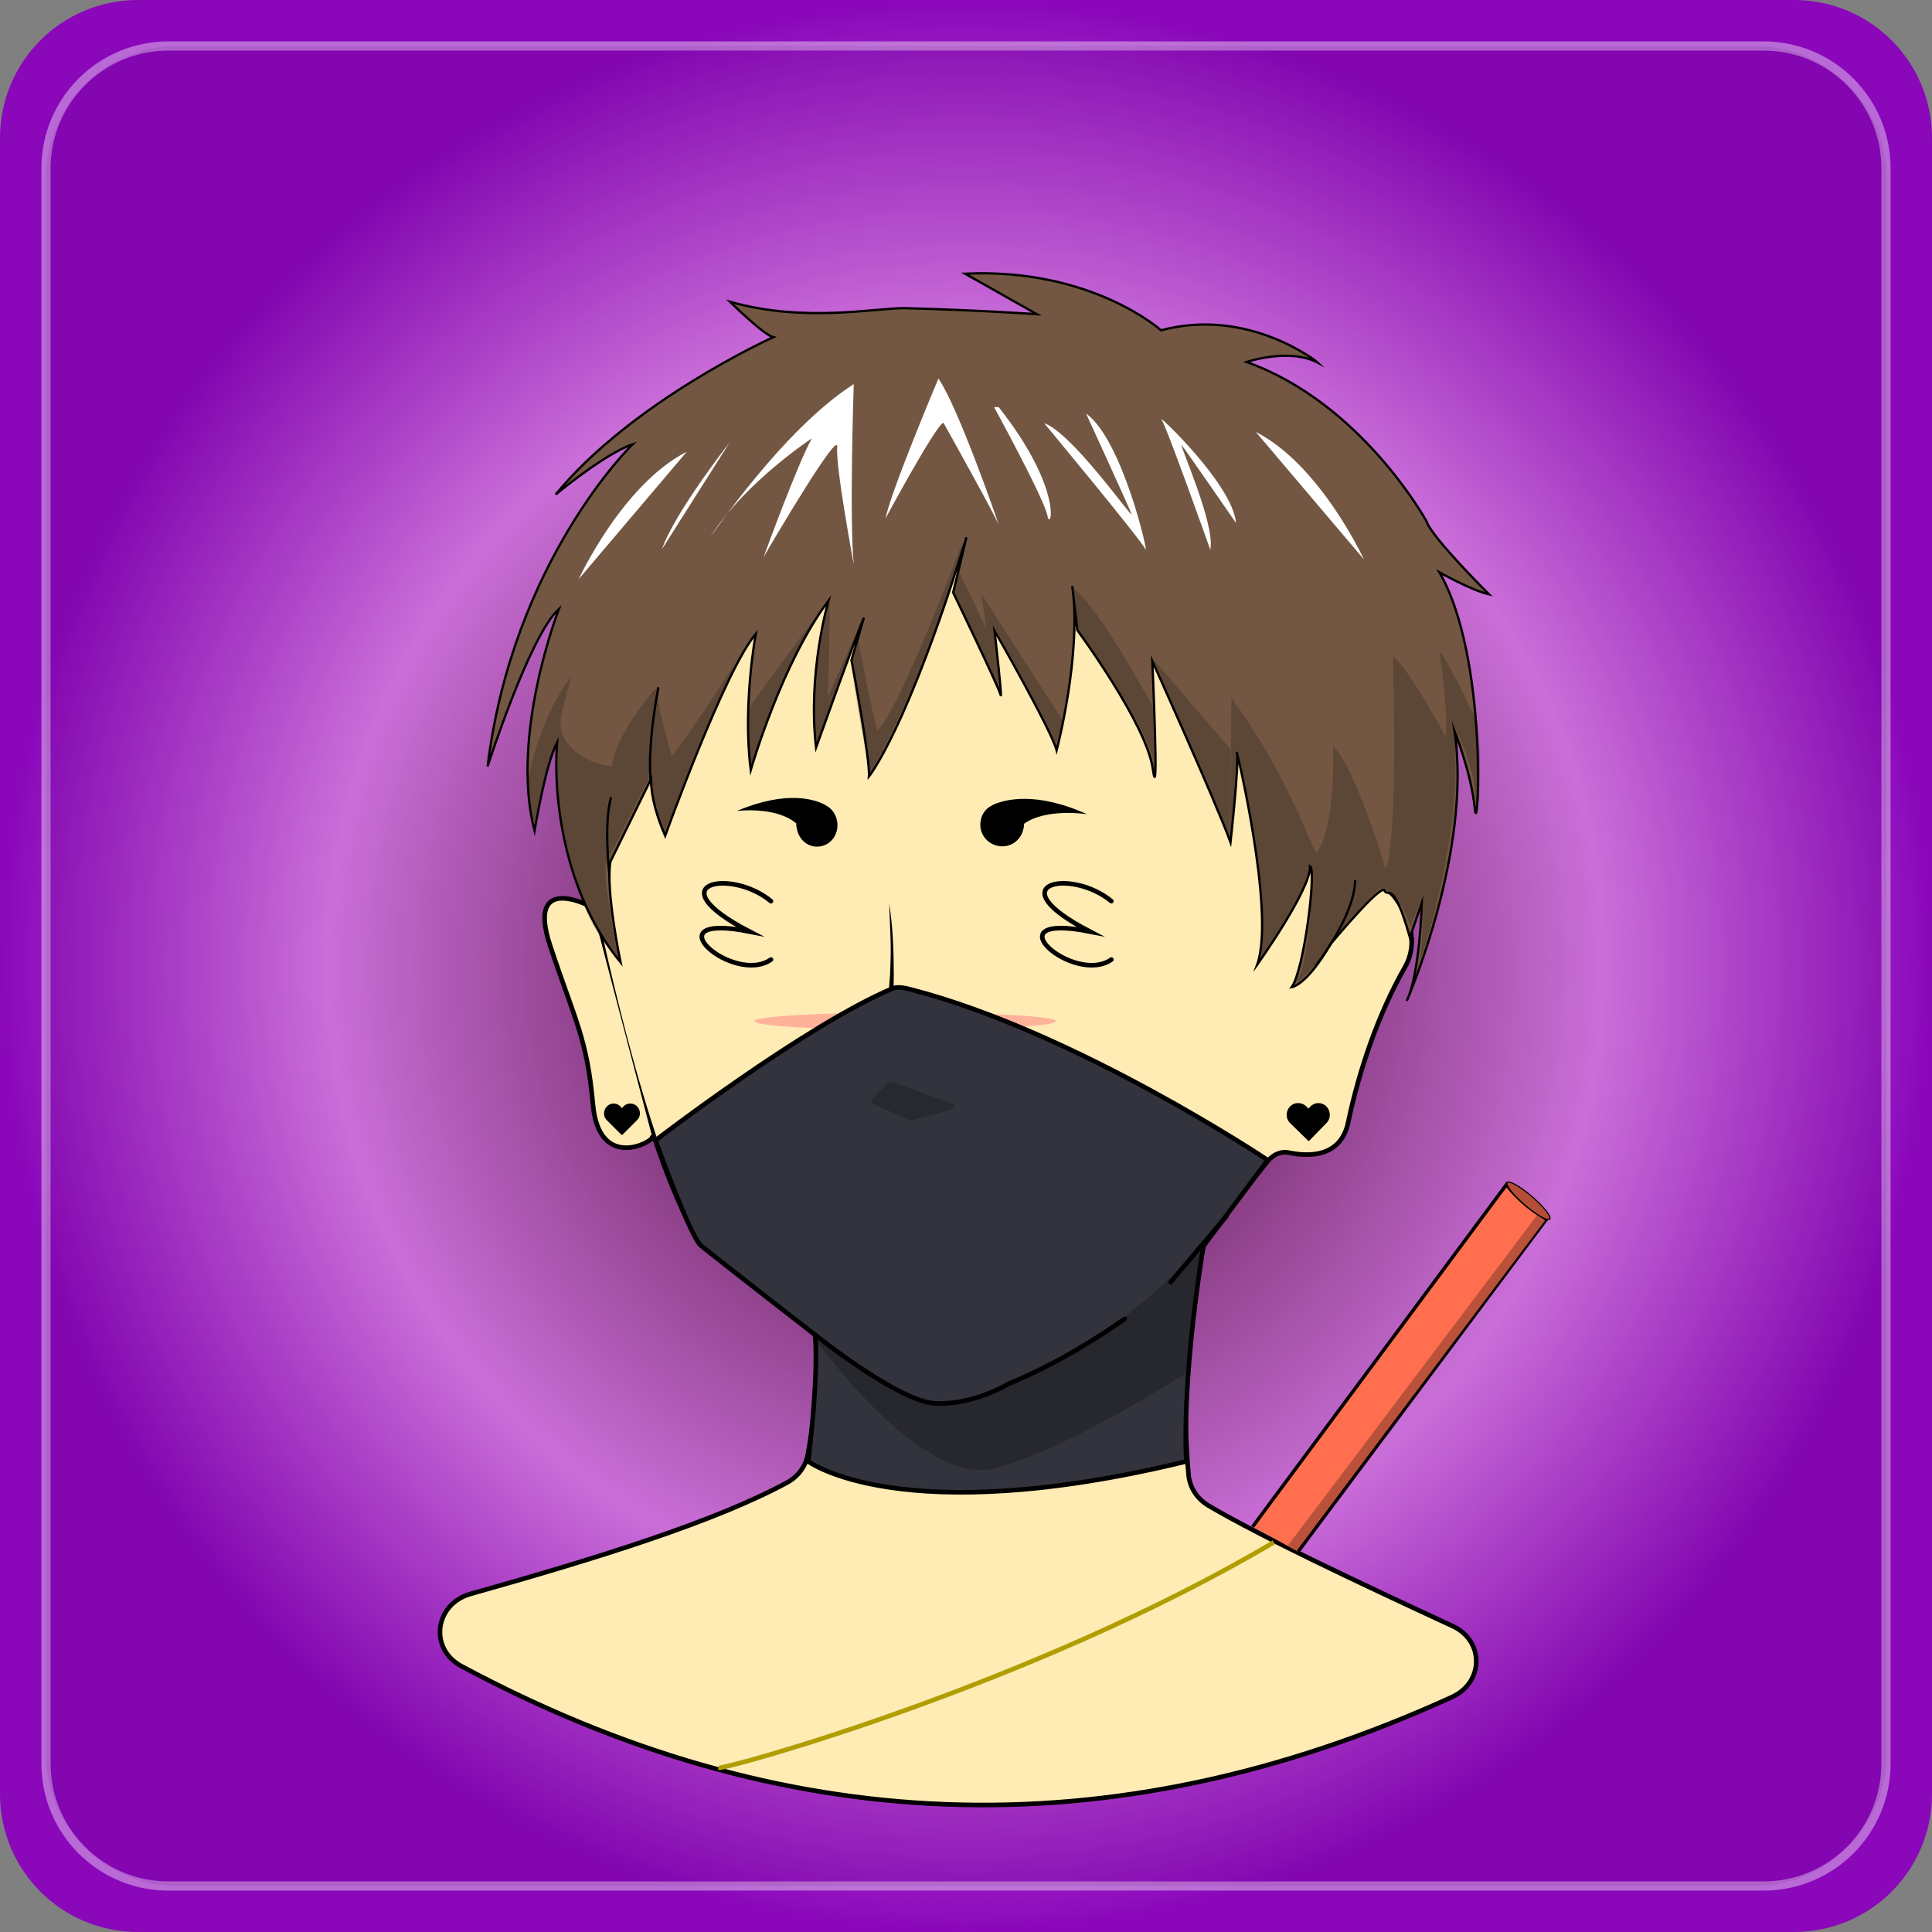 <svg version="1.1" xmlns="http://www.w3.org/2000/svg" x="0px" y="0px" viewBox="0 0 420 420" style="enable-background:new 0 0 420 420;" xml:space="preserve"><rect x="0" y="0" width="420" height="420" fill="#808080" stroke="none"/><g id="Background"><radialGradient id="gradient" cx="210" cy="-134.05" r="210.025" gradientTransform="matrix(1 0 0 -1 0 76)" gradientUnits="userSpaceOnUse"><style>.color-anim {animation: col 6s infinite;animation-timing-function: ease-in-out;}@keyframes col {0%,51% {stop-color:none} 52% {stop-color:#FFBAF7} 53%,100% {stop-color:none}}</style><stop offset='0' class='color-anim' style='stop-color:#380113'/><stop offset='0.66' style='stop-color:#D87AE6'><animate attributeName='offset' dur='18s' values='0.54;0.8;0.54' repeatCount='indefinite' keyTimes='0;.4;1'/></stop><stop offset='1' style='stop-color:#8A07BA'><animate attributeName='offset' dur='18s' values='0.86;1;0.86' repeatCount='indefinite'/></stop></radialGradient><path fill="url(#gradient)" d="M390,420H30c-16.6,0-30-13.4-30-30V30C0,13.4,13.4,0,30,0h360c16.6,0,30,13.4,30,30v360C420,406.6,406.6,420,390,420z"/><path id="Border" opacity="0.4" fill="none" stroke="#FFFFFF" stroke-width="2" stroke-miterlimit="10" d="M383.4,410H36.6C21.9,410,10,398.1,10,383.4V36.6C10,21.9,21.9,10,36.6,10h346.8c14.7,0,26.6,11.9,26.6,26.6v346.8 C410,398.1,398.1,410,383.4,410z"/><path id="Mask" opacity="0.1" fill="#48005E" d="M381.4,410H38.6C22.8,410,10,397.2,10,381.4V38.6 C10,22.8,22.8,10,38.6,10h342.9c15.8,0,28.6,12.8,28.6,28.6v342.9C410,397.2,397.2,410,381.4,410z"/></g><g id="Body"><path fill-rule='evenodd' clip-rule='evenodd' fill='#FFEBB4' stroke='#000000' stroke-linecap='round' stroke-miterlimit='10' d='M177.1,287.1c0.8,9.6,0.3,19.3-1.5,29.2c-0.5,2.5-2.1,4.7-4.5,6c-15.7,8.5-41.1,16.4-68.8,24.2c-7.8,2.2-9.1,11.9-2,15.7c69,37,140.4,40.9,215.4,6.7c6.9-3.2,7-12.2,0.1-15.4c-21.4-9.9-42.1-19.7-53.1-26.2c-2.5-1.5-4-3.9-4.3-6.5c-0.7-7.4-0.9-16.1-0.3-25.5c0.7-10.8,2.5-20.3,4.4-28.2'/><path fill-rule='evenodd' clip-rule='evenodd' fill='#FFBE94' d='M177.1,289c0,0,23.2,33.7,39.3,29.5s40.9-20.5,40.9-20.5c1.2-8.7,2.4-17.5,3.5-26.2c-4.6,4.7-10.9,10.2-19,15.3c-10.8,6.8-21,10.4-28.5,12.4L177.1,289z'/><path fill-rule='evenodd' clip-rule='evenodd' fill='#FFEBB4' stroke='#000000' stroke-linecap='round' stroke-miterlimit='10' d='M301.3,193.6c2.5-4.6,10.7-68.1-19.8-99.1c-29.5-29.9-96-34-128.1-0.3s-23.7,105.6-23.7,105.6s12.4,59.8,24.2,72c0,0,32.3,24.8,40.7,29.5c8.4,4.8,16.4,2.2,16.4,2.2c15.4-5.7,25.1-10.9,33.3-17.4'/><path fill-rule='evenodd' clip-rule='evenodd' fill='#FFEBB4' stroke='#000000' stroke-linecap='round' stroke-miterlimit='10' d='M141.8,247.2c0.1,1.1-11.6,7.4-12.9-7.1c-1.3-14.5-3.9-18.2-9.3-34.5s9.1-8.4,9.1-8.4'/><path fill-rule='evenodd' clip-rule='evenodd' fill='#FFEBB4' stroke='#000000' stroke-linecap='round' stroke-miterlimit='10' d='M254.8,278.1c7-8.6,13.9-17.2,20.9-25.8c1.2-1.4,2.9-2.1,4.6-1.7c3.9,0.8,11.2,1.2,12.8-6.7c2.3-11,6.5-23.5,12.3-33.6c3.2-5.7,0.7-11.4-2.2-15.3c-2.1-2.8-6.1-2.7-7.9,0.2c-2.6,4-5,7.9-7.6,11.9'/><polygon fill-rule='evenodd' clip-rule='evenodd' fill='#FFEBB4' points='272,237.4 251.4,270.4 260.9,268.6 276.9,232.4'/><path d='M193.3,196.4c0.8,5.1,1,10.2,1,15.4c0,2.6-0.1,5.2-0.4,7.7c-0.3,2.6-0.7,5.1-1.3,7.6h-0.1c0.1-2.6,0.3-5.1,0.4-7.7c0.2-2.5,0.4-5.1,0.6-7.6c0.1-2.6,0.2-5.1,0.1-7.7C193.5,201.5,193.4,198.9,193.3,196.4L193.3,196.4z'/><path fill='#FFBE94' d='M197.8,242.8l-7.9-3.5c-0.4-0.2-0.5-0.7-0.2-1.1l3.2-3.3c0.4-0.4,1-0.5,1.5-0.3l12.7,4.6c0.6,0.2,0.6,1.1-0.1,1.3l-8.7,2.4C198.1,242.9,197.9,242.9,197.8,242.8z'/></g><g id="Mark"><ellipse opacity="0.52" fill-rule="evenodd" clip-rule="evenodd" fill="#FF7F83" cx="196.8" cy="222" rx="32.8" ry="1.9"/></g><g id="Mouth"><path fill="#FFFFFF" stroke="#000000" stroke-linecap="round" stroke-miterlimit="10" d="M207.5,257.1c-7,1.4-17.3,0.3-21-0.9c-4-1.2-7.7,3.1-8.6,7.2c-0.5,2.5-1.2,7.4,3.4,10.1c5.9,2.4,5.6,0.1,9.2-1.9c3.4-2,10-1.1,15.3,1.9c5.4,3,13.4,2.2,17.9-0.4c2.9-1.7,3.3-7.6-4.2-14.1C217.3,257.2,215.5,255.5,207.5,257.1"/><path fill="#FFFFFF" stroke="#000000" stroke-linecap="round" stroke-miterlimit="10" d="M205.9,265.5l4.1-2.2c0,0,3.7,2.9,5,3s4.9-3.2,4.9-3.2l3.9,1.4"/><polyline fill="#FFFFFF" stroke="#000000" stroke-linecap="round" stroke-miterlimit="10" points="177.8,265.3 180.2,263.4 183.3,265.5 186,265.4"/></g><g id="Eyes"><path fill="none" stroke="#000000" stroke-linecap="round" stroke-miterlimit="10" d="M241.6,195.9c-8.7-7.2-25.1-4-4.7,6.6c-21.9-4.3-3.4,11.8,4.7,6.1"/><path fill="none" stroke="#000000" stroke-linecap="round" stroke-miterlimit="10" d="M167.6,195.9c-8.7-7.2-25.1-4-4.7,6.6c-21.9-4.3-3.4,11.8,4.7,6.1"/></g><g id="Eyebrow"><path fill-rule="evenodd" clip-rule="evenodd" d="M236.3,177c-11.3-5.1-18-3.1-20.3-2.1c-0.1,0-0.2,0.1-0.3,0.2c-0.3,0.1-0.5,0.3-0.6,0.3l0,0l0,0l0,0c-1,0.7-1.7,1.7-1.9,3c-0.5,2.6,1.2,5,3.8,5.5s5-1.2,5.5-3.8c0.1-0.3,0.1-0.6,0.1-1C227.4,175.6,236.3,177,236.3,177z"/><path fill-rule="evenodd" clip-rule="evenodd" d="M160.2,176.3c10.8-4.6,17.1-2.5,19.2-1.3c0.1,0,0.2,0.1,0.3,0.2c0.3,0.1,0.4,0.3,0.5,0.3l0,0l0,0l0,0c0.9,0.7,1.6,1.8,1.8,3.1c0.4,2.6-1.2,5-3.7,5.4s-4.7-1.4-5.1-4c-0.1-0.3-0.1-0.6-0.1-1C168.6,175.2,160.2,176.3,160.2,176.3z"/></g><g id="Earrings"><path d="M284.3,247.9c0.1,0.1,0.1,0.1,0.2,0.1s0.2,0,0.2-0.1l3.7-3.8c1.5-1.6,0.4-4.3-1.8-4.3c-1.3,0-1.9,1-2.2,1.2c-0.2-0.2-0.8-1.2-2.2-1.2c-2.2,0-3.3,2.7-1.8,4.3L284.3,247.9z"/><path d="M135,246.6c0,0,0.1,0.1,0.2,0.1s0.1,0,0.2-0.1l3.1-3.1c1.3-1.3,0.4-3.6-1.5-3.6c-1.1,0-1.6,0.8-1.8,1c-0.2-0.2-0.7-1-1.8-1c-1.8,0-2.8,2.3-1.5,3.6L135,246.6z"/></g><g id="Hair"><path fill='#735742' stroke='#000000'  stroke-width='0.5' stroke-miterlimit='10' d='M252.4,71.8c0,0-15.1-13.6-42.6-12.3l15.6,8.8c0,0-12.9-0.9-28.4-1.3c-6.1-0.2-21.8,3.3-38.3-1.4c0,0,7.3,7.2,9.4,7.7c0,0-30.6,13.8-47.3,34.2c0,0,10.7-8.9,16.7-10.9c0,0-26,25.2-31.5,70c0,0,9.2-28.6,15.5-34.2c0,0-10.7,27.4-5.3,48.2c0,0,2.4-14.5,4.9-19.2c-1,14.1,2.4,33.9,13.8,47.8c0,0-3.3-15.8-2.2-21.9l8.8-17.9c0.1,4.1,1.3,8.1,3.1,12.3c0,0,13-36.1,19.7-43.9c0,0-2.9,15.4-1.1,29.6c0,0,6.8-23.5,16.9-36.8c0,0-4.6,15.6-2.7,31.9c0,0,9.4-26.2,10.4-28.2l-2.7,9.2c0,0,4.1,21.6,3.8,25.3c0,0,8.4-10.3,21.2-52l-2.9,12c0,0,9.8,20.3,10.3,22.2s-1.3-13.9-1.3-13.9s12.4,21.7,13.5,26c0,0,5.5-20.8,3.4-35.7l1.1,9.6c0,0,15,20.3,16.4,30.1s-0.1-23.4-0.1-23.4s13.8,30.6,17,39.4c0,0,1.9-17,1.4-19.4s8.5,34.6,4.4,46c0,0,11.7-16.4,11.5-21.4c1.4,0.8-1.3,22.6-4,26.3c0,0,3.2-0.3,8.4-9.3c0,0,11.1-13.4,11.8-11.7c0.7,1.7,1.8-2.9,5.5,10.2l2.6-7.6c0,0-0.4,15.4-3.3,21.4c0,0,14.3-32.5,10.4-58.7c0,0,3.7,9.3,4.4,16.9s3.1-32.8-7.7-51.4c0,0,6.9,3.9,10.8,4.8c0,0-12.6-12.5-13.6-15.9c0,0-14.1-25.7-39.1-34.6c0,0,9.3-3.2,15.6,0.2C286.5,78.8,271.5,66.7,252.4,71.8z'/><path fill="none" stroke="#000000" stroke-width="0.5" stroke-miterlimit="10" d="M286,210c0,0,8.5-10.8,8.6-18.7"/><path fill="none" stroke="#000000" stroke-width="0.5" stroke-linecap="round" stroke-miterlimit="10" d="M132.5,190.4c0,0-1.3-11.3,0.3-16.9"/><path fill="none" stroke="#000000" stroke-width="0.5" stroke-linecap="round" stroke-miterlimit="10" d="M141.5,170c0,0-1-6.5,1.6-20.4"/><path opacity="0.2" d="M267.7,151.7l-0.3,30.9c0,0,1.9-18.8,1.8-19.3s8.6,43.5,3.9,47.2c0,0,11.9-18.8,12.1-21.5s0,22-3.9,25c0,0,6-4.4,8.6-10.1c0,0,6.1-7,9.9-10.7c0,0,3.9-1,6.8,8.2l2.8-6.9c0,0,0.1,13.4-1.3,16.1c0,0,10.5-28.2,7.9-52.9c0,0,4.7,8.3,4.9,17.1c0.1,8.8,1.7-8.6,0.2-17.8c0,0-6.5-13.9-8.2-15.4c0,0,2.2,14.9,1.3,18.4c0,0-8.2-15.1-11.4-17.3c0,0,1.2,41-1.6,46.1c0,0-6.8-22.7-11.4-26.5c0,0,0.7,17.4-3.6,23.2C284.5,183.3,280.8,169.9,267.7,151.7z"/><path opacity="0.2" d="M234.3,137.1c0,0,17.1,23.2,16.7,30.2s-0.2-13.3-0.2-13.3s-11.7-22-17.6-26.2L234.3,137.1z"/><polygon opacity="0.2" points="250.7,143.3 267.5,162.9 267.3,181.9"/><path opacity="0.2" d="M207.4,129.2l9.7,20.7l-1-13.7c0,0,11.6,21,13.5,25.4l1.4-5l-17.6-27.4l1,7.5l-6-12.6L207.4,129.2z"/><path opacity="0.2" d="M209.2,118c0,0-13.7,36.6-18.5,40.9c-1.7-7.2-1.9-7.9-4.2-20.3c0,0-0.1,2.7-1.4,5.3c0.7,8.2,4.1,24.4,4,24.5S206.4,136.6,209.2,118z"/><path opacity="0.2" d="M187.6,134.7c0,0-9.6,25.5-10,26.9l-0.4-3.6C177.1,158.1,186.8,135.8,187.6,134.7z"/><path opacity="0.2" fill-rule="evenodd" clip-rule="evenodd" d="M180.7,129.6c0,0-16.7,22.3-17.7,24.2s0,12.4,0.3,12.8S165.9,153,180.7,129.6z"/><path opacity="0.2" fill-rule="evenodd" clip-rule="evenodd" d="M180.4,130.6c0,0-0.2,20.5-0.6,21.5c-0.4,0.9-2.6,5.8-2.6,5.8S176.1,147.1,180.4,130.6z"/><path opacity="0.2" d="M163.9,138c0,0-16.3,25.3-17.9,26.3c0,0-3.8-12.8-3-14.7s-9.6,10.3-9.9,17c0,0-8.4-0.6-11-7.4c-1-2.5,1.4-9.1,2.1-12.2c0,0-6.5,7.9-9.4,22.5c0,0,0.6,8.8,1.1,10c0,0,3.5-14.8,4.9-17.7c0,0-0.3,33.3,13.6,46.7c0,0-3.7-18.6-2.6-21l9.4-18.6c0,0,2.1,10.5,3.1,12.3l13.9-33.1L163.9,138z"/><path fill="#FFFFFF" d="M204,82.3c0,0-10.3,24.4-11.5,30.4c0,0,11.1-20.6,12.6-20.8c0,0,11.4,20.4,12,22.2C217.2,114.1,208.2,88.2,204,82.3z"/><path fill="#FFFFFF" d="M185.6,83.5c0,0-1,29.2,0,39.2c0,0-4-21.4-3.6-25.5c0.4-4-13.5,19.6-16,23.9c0,0,7.5-20.6,10.5-25.8c0,0-14.4,9.4-22,21.3C154.6,116.7,170.1,93.4,185.6,83.5z"/><path fill="#FFFFFF" d="M158.6,96.2c0,0-12,15.3-14.7,23.2"/><path fill="#FFFFFF" d="M125.8,125.9c0,0,9.5-20.6,23.5-27.7"/><path fill="#FFFFFF" d="M296.5,121.6c0,0-9.5-20.6-23.5-27.7"/><path fill="#FFFFFF" d="M216.1,88.5c0,0,10.9,19.9,11.6,23.6s3.7-5.5-10.6-23.6"/><path fill="#FFFFFF" d="M227,92c0,0,21.1,25.4,22,27.4s-4.9-23.8-12.9-29.5c0,0,9.5,20.7,9.9,21.9C246.3,113,233.1,94.1,227,92z"/><path fill="#FFFFFF" d="M263.1,119.5c0,0-9.5-26.8-10.6-28.3s15.5,14.1,16.2,22.5c0,0-11.1-16.1-11.8-16.9C256.1,96,264.3,114.1,263.1,119.5z"/></g><g id="Mask"><path fill="#33333D" stroke="#000000" stroke-miterlimit="10" d=" M175.7,317.7c0,0,20,15.1,82.2,0c0,0-1.2-16.2,3.7-46.8l14-18.7c0,0-41.6-27.8-77.6-37.1c-1.1-0.3-3-0.7-4-0.2 c-19.1,8.1-51.5,33-51.5,33s7.5,20.9,9.9,22.9s24.8,19.4,24.8,19.4s0,0,0,0.1C177.3,291.2,178,298.3,175.7,317.7z"/><path fill="none" stroke="#000000" stroke-linecap="round" stroke-miterlimit="10" d="M177.1,290.1 c0,0,18.3,14.7,26.3,15s15.1-3.8,15.9-4.3c0.9-0.4,11.6-4.5,25.2-14.1"/><line fill="none" stroke="#000000" stroke-linecap="round" stroke-miterlimit="10" x1="266.6" y1="264.4" x2="254.5" y2="278.7"/><path opacity="0.21" d="M197.7,243.5l-7.9-3.5c-0.4-0.2-0.5-0.7-0.2-1.1l3.2-3.3 c0.4-0.4,1-0.5,1.5-0.3l12.7,4.6c0.6,0.2,0.6,1.1-0.1,1.3l-8.7,2.4C198,243.6,197.8,243.6,197.7,243.5z"/><path opacity="0.24" fill-rule="evenodd" clip-rule="evenodd" d="M177.2,291.1 c0,0,23,32.3,39.1,28.1s41.9-20.9,41.9-20.9c1.2-8.7,2.1-18.9,3.2-27.6c-4.6,4.7-12.8,13.2-20.9,18.3c-5,3.1-21.2,14.5-34.9,16 C198.3,305.8,177.2,291.1,177.2,291.1z"/></g><g id="Accessory"><path fill="#FF6F4F" stroke="#000000" stroke-width="0.75" stroke-miterlimit="10" d="M272.3,331.9l55.2-74.4c0,0,3,4.3,8.7,7.5l-54,72.3"/><polygon fill="#BA513A" points="335.9,265.3 334.2,264.1 279.9,336.1 281.8,337.1"/><ellipse transform="matrix(0.652 -0.759 0.759 0.652 -82.372 342.8)" fill="#B54E36" stroke="#000000" stroke-width="0.25" stroke-miterlimit="10" cx="332" cy="261.1" rx="1.2" ry="6.1"/><path fill="none" stroke="#B09E00" stroke-miterlimit="10" d="M276.9,335.3c-52.7,31.1-119.3,49.4-120.7,49"/></g></svg>